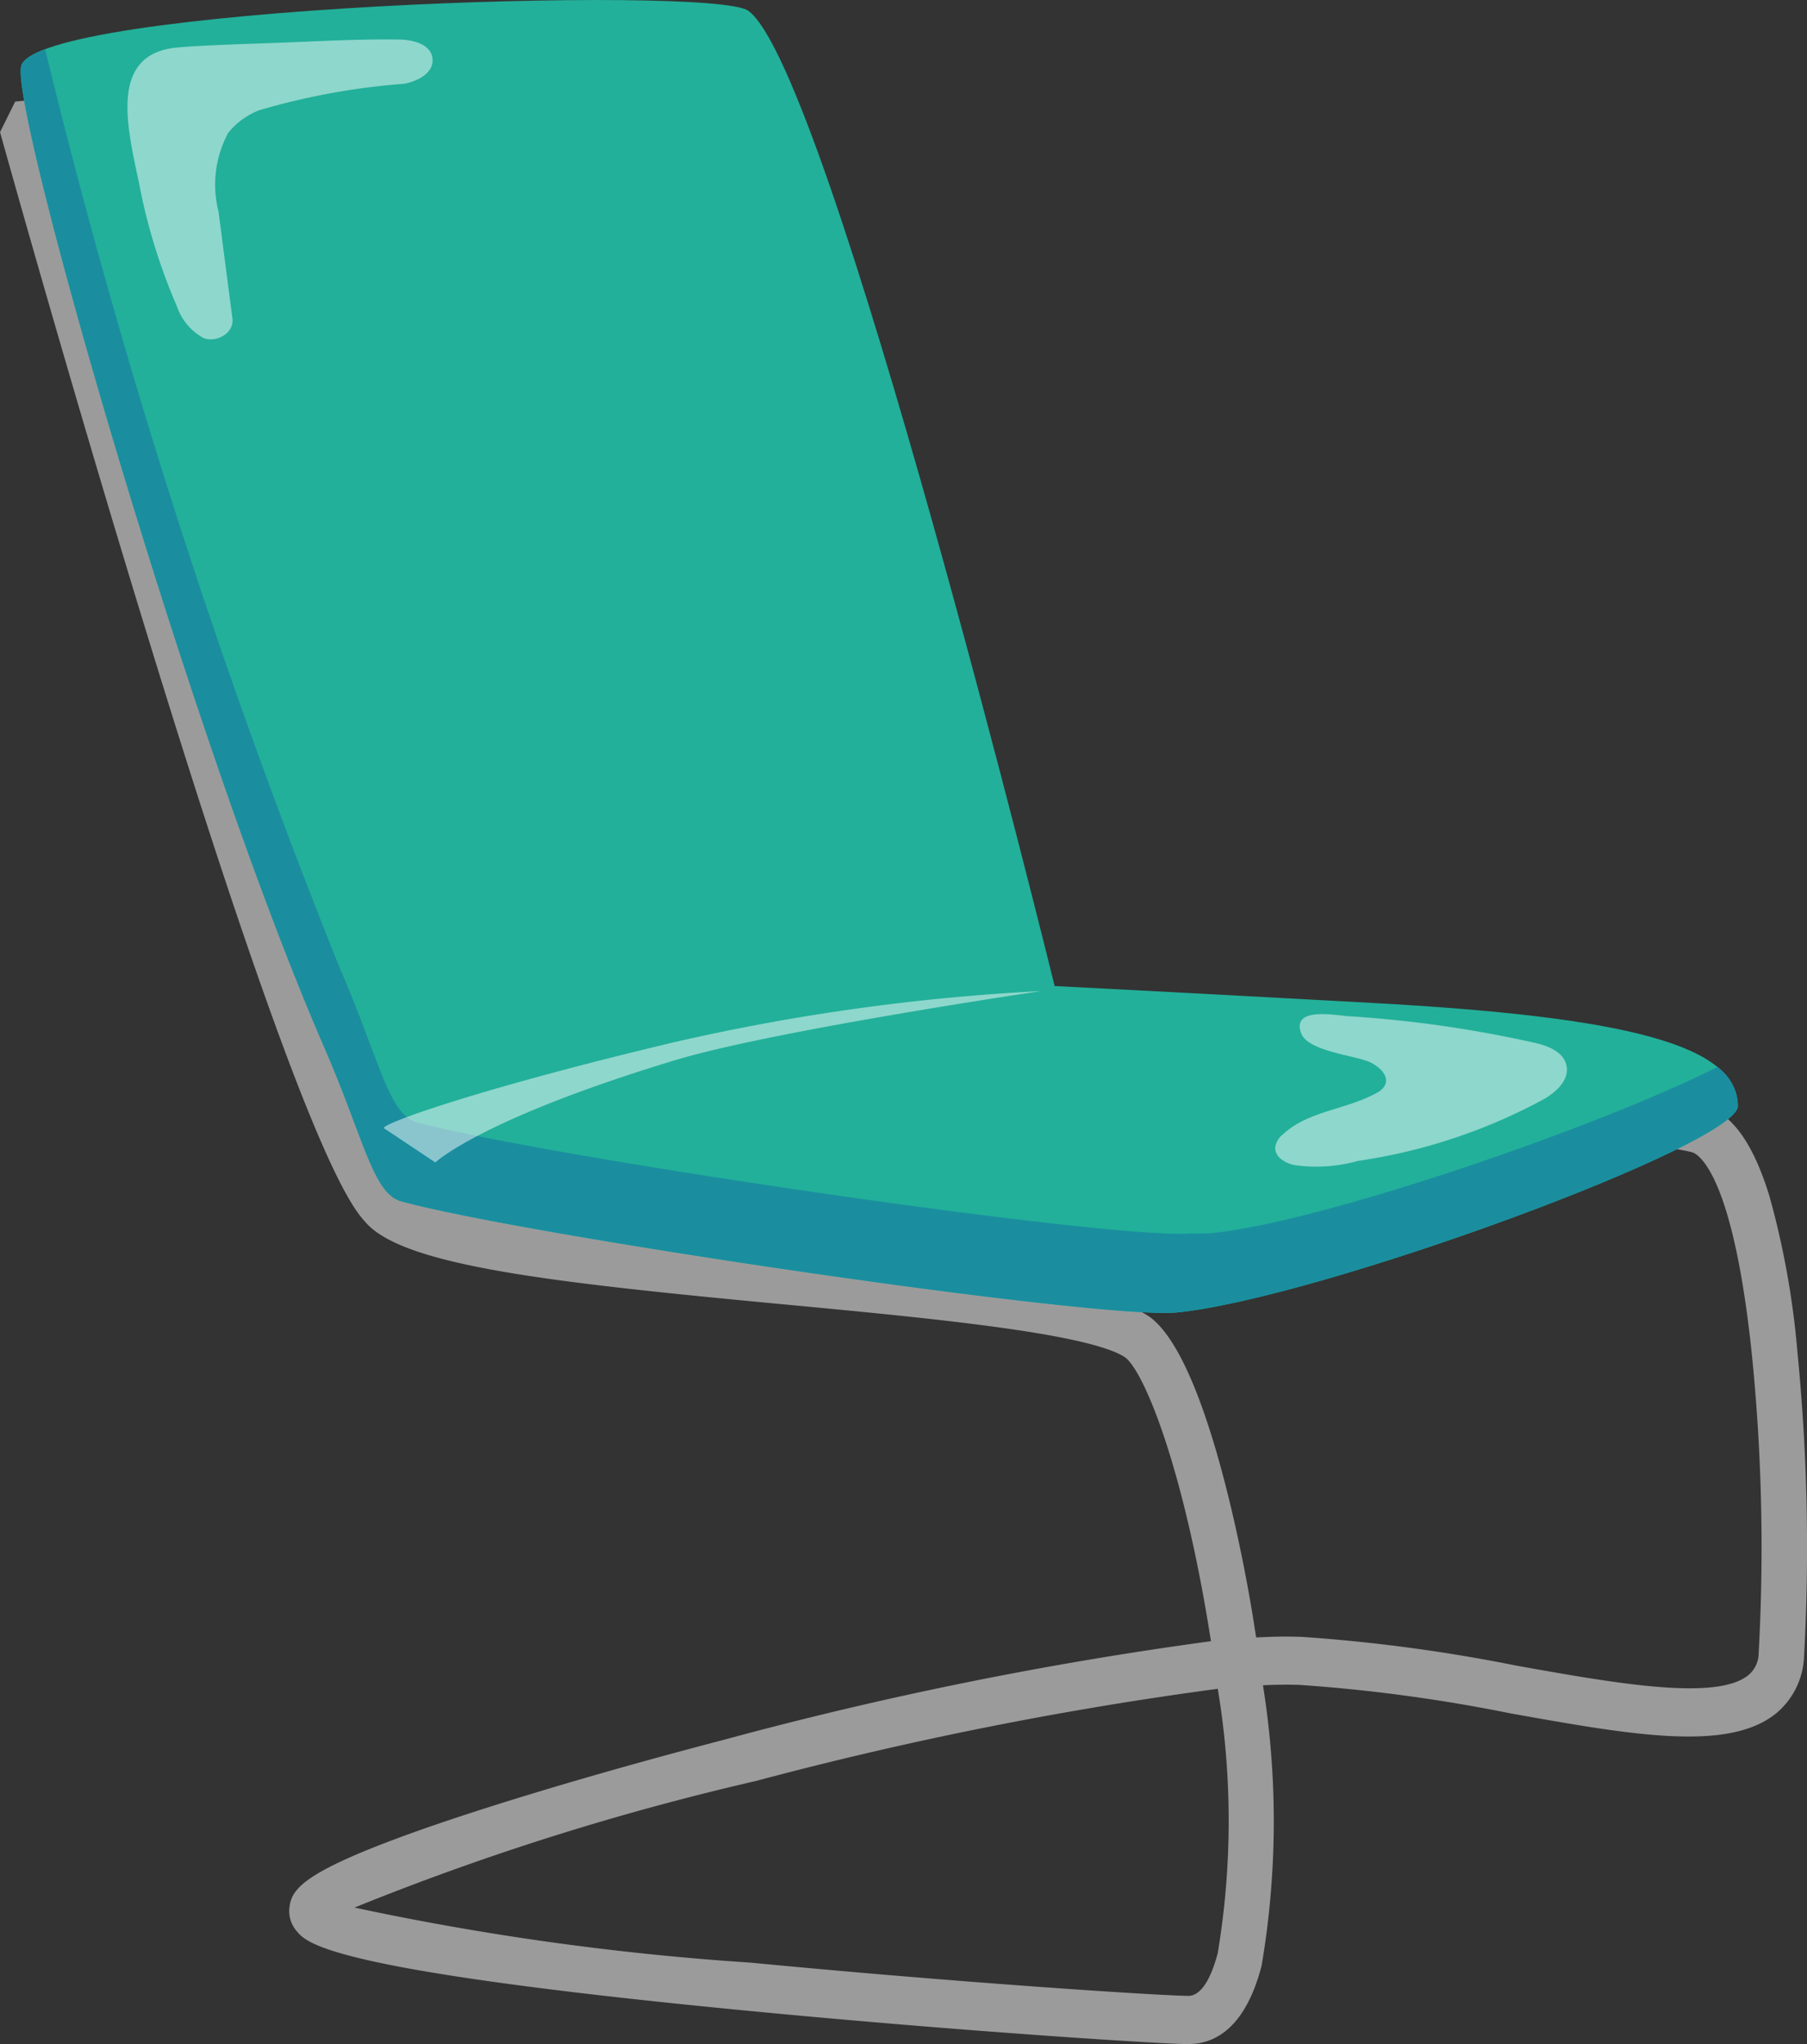 <svg xmlns="http://www.w3.org/2000/svg" xmlns:xlink="http://www.w3.org/1999/xlink" width="41.395" height="46.812" viewBox="0 0 41.395 46.812">
  <rect x="0" y="0" width="41.395" height="46.812" fill="#333333" stroke="none"/>
  <defs>
    <clipPath id="clip-path">
      <rect id="SVGID" width="15.057" height="3.924" transform="translate(381.559 4740.912)" fill="none"/>
    </clipPath>
    <clipPath id="clip-path-2">
      <rect id="SVGID-2" data-name="SVGID" width="6.99" height="6.869" transform="translate(375.689 4719.118)" fill="none"/>
    </clipPath>
    <clipPath id="clip-path-3">
      <rect id="SVGID-3" data-name="SVGID" width="6.682" height="3.502" transform="translate(401.985 4741.436)" fill="none"/>
    </clipPath>
  </defs>
  <g id="Group_1467" data-name="Group 1467" transform="translate(-372.769 -4718.215)">
    <path id="Path_1249" data-name="Path 1249" d="M400.015,4765.027h-.042c-.812-.013-5.561-.323-10.338-.789-9.357-.911-9.844-1.518-10.079-1.81a.7.7,0,0,1-.155-.542c.056-.43.335-.841,3.272-1.859,1.745-.6,4.116-1.3,6.674-1.968a87.38,87.38,0,0,1,11.163-2.259c-.041-.258-.084-.519-.13-.782-.625-3.552-1.464-5.492-1.86-5.734-.895-.548-4.529-.89-7.735-1.192-5.393-.507-8.732-.885-9.625-1.867-.329-.36-1.329-1.458-5-13.411-1.8-5.855-3.374-11.516-3.39-11.573l.347-.7,16.094-1.6.119.44c.05.191,5,18.612,6.658,23.1,2.2.086,13.979.568,15.8,1.049.643.17,1.138.848,1.514,2.073a19.309,19.309,0,0,1,.643,3.58,45.549,45.549,0,0,1,.151,6.977,1.78,1.78,0,0,1-.63,1.285c-1.092.9-3.306.507-6.109.005a37.218,37.218,0,0,0-4.814-.649c-.249-.009-.532-.007-.842.008a19.722,19.722,0,0,1-.031,6.421c-.378,1.463-1.1,1.788-1.651,1.795M380.89,4761.9a63.08,63.08,0,0,0,9.072,1.261c4.668.449,9.255.75,10.027.762.344,0,.56-.533.677-.985a18.423,18.423,0,0,0,0-6.048A84.39,84.39,0,0,0,390.09,4759a60.963,60.963,0,0,0-9.2,2.9m21.213-6.206q.254,0,.477.006a38.253,38.253,0,0,1,4.945.663c2.246.4,4.568.816,5.3.211a.662.662,0,0,0,.232-.507,44.036,44.036,0,0,0-.149-6.764c-.442-4.332-1.282-4.675-1.376-4.7-1.489-.393-11.065-.846-15.92-1.03l-.33-.013-.129-.324c-1.436-3.613-5.9-20.113-6.7-23.106l-14.507,1.442c2.524,9.026,6.6,22.389,7.961,23.885.128.14.686.508,3.1.882,1.69.261,3.814.46,5.867.654,3.793.357,7.07.665,8.162,1.334,1.269.777,2.129,5.162,2.362,6.488.052.29.1.591.147.9.2-.011.382-.018.557-.02" fill="#9c9b9b"/>
    <path id="Path_1250" data-name="Path 1250" d="M389.908,4718.46c-.841-.595-16.351-.08-16.656,1.274-.236,1.041,3.9,15.468,6.939,22.453.917,2.108,1.121,3.36,1.765,3.539,2.775.767,16.015,2.72,17.776,2.546,3.25-.323,12.854-3.85,12.849-4.729-.008-1.4-2.565-2.043-8.382-2.36-4.359-.239-7.27-.387-7.27-.387s-5.162-21.021-7.021-22.336" fill="#22b09a"/>
    <path id="Path_1251" data-name="Path 1251" d="M412.114,4742.649c-2.715,1.374-9.063,3.555-11.585,3.805a4.574,4.574,0,0,1-.475.008c-1.886.148-14.983-1.786-17.742-2.549-.643-.178-.846-1.43-1.763-3.538a153.721,153.721,0,0,1-6.746-21.035c-.325.122-.52.254-.551.394-.236,1.041,3.9,15.468,6.939,22.452.917,2.109,1.121,3.36,1.765,3.539,2.775.768,16.015,2.721,17.776,2.546,3.25-.322,12.854-3.85,12.849-4.728a1.137,1.137,0,0,0-.467-.894" fill="#1a8e9f"/>
    <g id="Group_1460" data-name="Group 1460" opacity="0.49">
      <g id="Group_1459" data-name="Group 1459">
        <g id="Group_1458" data-name="Group 1458" clip-path="url(#clip-path)">
          <path id="Path_1252" data-name="Path 1252" d="M381.559,4744.048c.04-.135,2.3-.93,6.644-1.963a48.369,48.369,0,0,1,8.414-1.173s-6.114.9-8.368,1.578c-4.47,1.351-5.507,2.346-5.507,2.346Z" fill="#fff"/>
        </g>
      </g>
    </g>
    <g id="Group_1463" data-name="Group 1463" opacity="0.49">
      <g id="Group_1462" data-name="Group 1462">
        <g id="Group_1461" data-name="Group 1461" clip-path="url(#clip-path-2)">
          <path id="Path_1253" data-name="Path 1253" d="M375.955,4722.414a13.3,13.3,0,0,0,.869,2.822,1.3,1.3,0,0,0,.611.722c.294.112.7-.116.659-.445q-.16-1.225-.318-2.448a2.5,2.5,0,0,1,.222-1.809,1.7,1.7,0,0,1,.712-.517,16.029,16.029,0,0,1,3.325-.606c.3-.061.665-.24.643-.563-.024-.343-.446-.445-.768-.45-.945-.014-1.883.043-2.826.077-.553.021-1.71.054-2.258.106-1.568.148-1.146,1.812-.871,3.111" fill="#fff"/>
        </g>
      </g>
    </g>
    <g id="Group_1466" data-name="Group 1466" opacity="0.49">
      <g id="Group_1465" data-name="Group 1465">
        <g id="Group_1464" data-name="Group 1464" clip-path="url(#clip-path-3)">
          <path id="Path_1254" data-name="Path 1254" d="M404.092,4742.514c.237.093.522.325.4.562a.423.423,0,0,1-.182.165c-.692.389-1.564.406-2.154.953a.464.464,0,0,0-.174.3c-.009.218.221.351.421.4a3.563,3.563,0,0,0,1.475-.093,12.8,12.8,0,0,0,4.291-1.432c.255-.159.531-.405.491-.716-.043-.34-.421-.487-.736-.557a27.282,27.282,0,0,0-4.263-.609c-.285-.018-1.314-.227-1.085.391.148.4,1.161.5,1.513.638" fill="#fff"/>
        </g>
      </g>
    </g>
  </g>
</svg>
